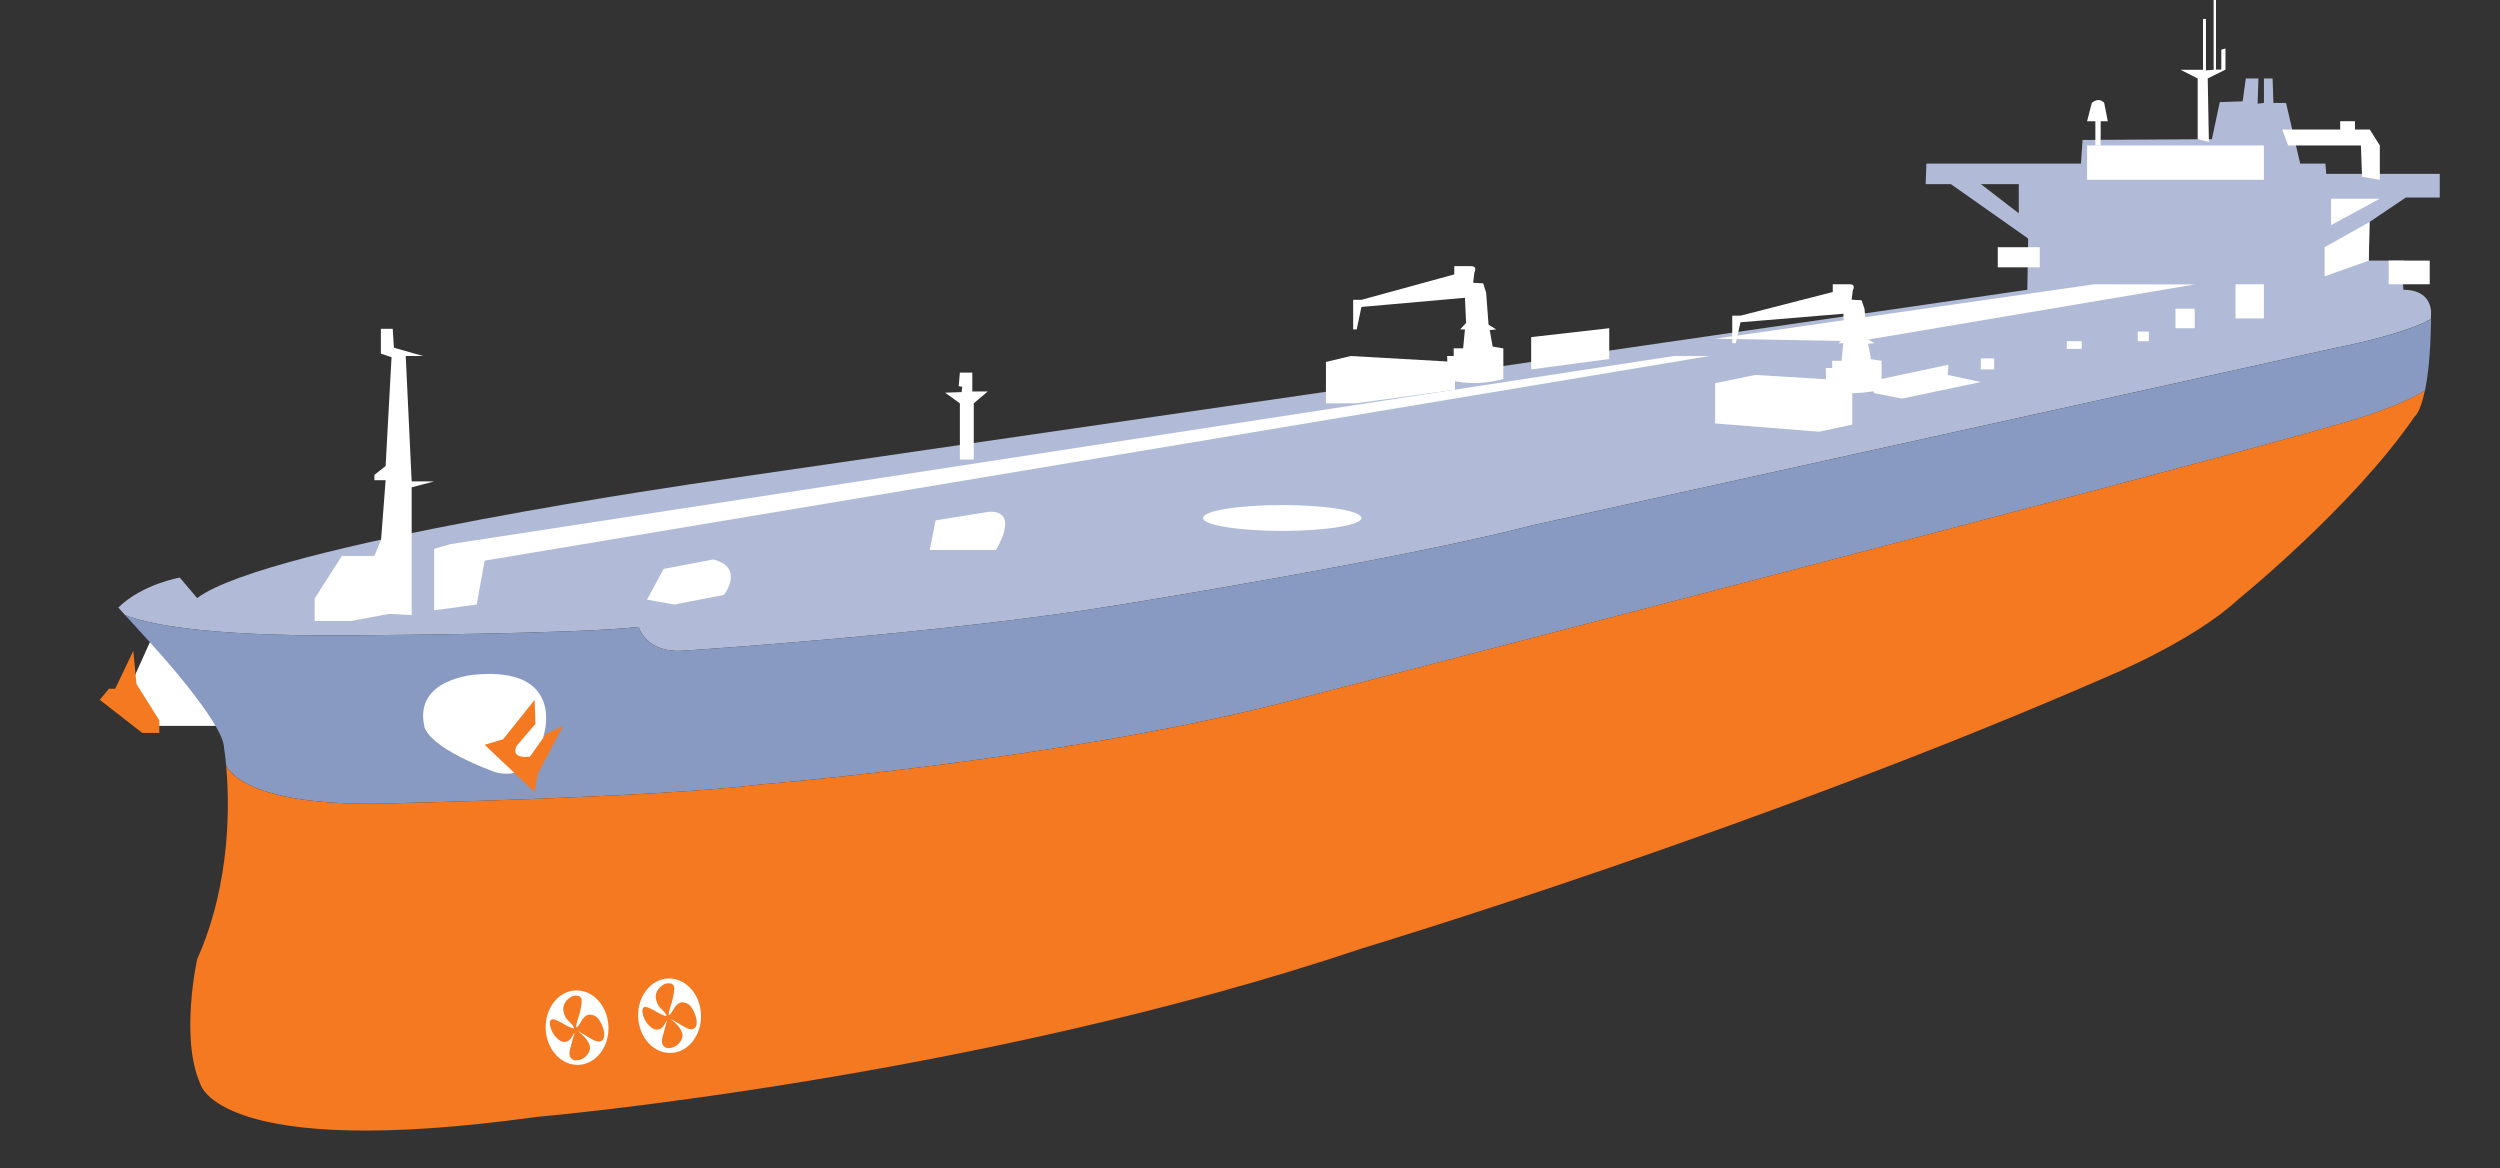 <?xml version="1.0" encoding="UTF-8"?>
<svg id="Layer_1" data-name="Layer 1" xmlns="http://www.w3.org/2000/svg" viewBox="0 0 851.49 397.82">
  <rect x="0" y="0" width="851.49" height="397.82" fill="#333333" stroke="none"/>
  <g>
    <path d="M51.04,218.75l-4.83,10.74-3.22,7.79,8.06,9.94h25.25s-21.75-29.01-25.25-28.47Z" style="fill: #fff;"/>
    <path d="M819.42,67.28h11.55v-8.06h-38.67l-.27-3.49h-8.59l-4.83-20.68h-4.3l-.27-8.33h-2.95v8.33l-2.15.27.27-8.6h-4.3l-1.07,7.79-7.79.27-2.69,12.62-44.05.27-.54,8.06h-52.64l-.27,6.98h8.59l26.32,18.53-.27,17.46-448.78,65.26s-150.4,21.48-174.57,39.75l-5.91-6.98s-12.7,2.15-20.95,10.2l2.37,2.61c10.76,4.06,34.05,7.51,83.03,6.79,0,0,71.71-.4,91.85-2.82,0,0,2.42,9.27,15.71,8.06,0,0,87.42-5.56,148.65-15.67,0,0,95.48-15.34,140.19-27.03l273.54-60.43s22.66-4.28,32.34-9.79c0-.45.01-.89.02-1.36,0,0,1.07-8.59-9.4-8.59l-.27-4.03.54-5.91h-12.08l.27-13.16,12.36-8.33ZM687.59,72.65l-12.92-9.94h12.92v9.94Z" style="fill: #b1bbd7;"/>
    <g>
      <path d="M522.11,178.87c-44.72,11.69-140.19,27.03-140.19,27.03-61.23,10.11-148.65,15.67-148.65,15.67-13.29,1.21-15.71-8.06-15.71-8.06-20.14,2.42-91.85,2.82-91.85,2.82-48.98.71-72.28-2.73-83.03-6.79l8.37,9.21s25.25,27.39,25.25,35.99c0,0,.37,2.16.73,5.91h0s4.65,15.04,58.9,12.89c0,0,88.09-1.94,123-6.34,0,0,99.91-8.16,176.72-27.5,0,0,302.95-78.42,360.42-95.07,0,0,20.08-5.38,29.87-11.61,1.03-4.95,1.91-12.61,2.08-24.36-9.68,5.51-32.34,9.79-32.34,9.79l-273.54,60.43Z" style="fill: #889ac2;"/>
      <path d="M435.63,239.7c-76.81,19.34-176.72,27.5-176.72,27.5-34.91,4.4-123,6.34-123,6.34-54.25,2.15-58.9-12.89-58.9-12.89h0c1.1,11.83,1.97,39.56-9.86,66.07,0,0-5.91,26.86,1.07,42.43,0,0,5.91,26.32,114.41,11.28,0,0,148.79-12.89,281.46-57.47,0,0,135.55-40.82,254.6-92.93,0,0,28.47-11.81,43.51-25.78,0,0,39.21-31.69,60.16-62.31,0,0,1.94-1.17,3.55-8.93-9.79,6.23-29.87,11.61-29.87,11.61-57.47,16.65-360.42,95.07-360.42,95.07Z" style="fill: #f47920;"/>
    </g>
    <path d="M185.33,249.9s6.98-22.83-23.37-20.14c0,0-20.95,1.34-17.46,17.46,0,0-.03,6.66,23.63,15.58,0,0,13.43,5.37,17.19-12.89Z" style="fill: #fff;"/>
    <path d="M182.1,238.36l-10.74,13.43-6.29,1.88,17.04,16.12,1.07-6.25,8.59-16.31-5.75,2.69-5.53,7.79s-6.71,1.07-4.57-3.63l6.44-7.53-.27-8.18Z" style="fill: #f47920;"/>
    <polygon points="46.48 232.98 45.4 221.68 39.23 234.59 37.08 234.59 33.98 238.36 48.46 249.64 54.26 249.64 54.26 245.34 46.48 232.98" style="fill: #f47920;"/>
    <polygon points="116.44 189.34 107.17 203.84 107.17 211.5 119.66 211.5 132.55 209.08 140.21 209.48 140.21 183.7 140.21 165.98 147.86 163.96 140.21 163.96 138.19 121.26 144.11 121.26 134.17 118.44 133.76 111.99 129.73 111.99 129.73 120.45 133.36 121.66 131.34 158.72 127.52 161.75 127.52 163.56 131.34 163.56 129.8 183.8 127.52 189.34 116.44 189.34" style="fill: #fff;"/>
    <polygon points="153.5 185.31 570.05 121.26 582.14 121.26 165.07 190.95 162.37 205.9 147.86 207.87 147.86 186.92 153.5 185.31" style="fill: #fff;"/>
    <path d="M242.94,190.55l-16.92,3.22-5.64,10.47,9.27,1.65,16.92-3.26s7.25-9.27-3.62-12.09Z" style="fill: #fff;"/>
    <path d="M318.67,177.25l-2.01,10.07h22.56s8.46-13.52-2.42-13.01l-18.13,2.93Z" style="fill: #fff;"/>
    <path d="M463.7,176.42c0,2.43-12.08,4.4-26.99,4.4s-26.99-1.97-26.99-4.4,12.08-4.4,26.99-4.4,26.99,1.97,26.99,4.4Z" style="fill: #fff;"/>
    <polygon points="597.85 127.7 584.15 130.52 584.15 144.22 619.6 147.04 630.88 144.62 630.88 129.72 597.85 127.7" style="fill: #fff;"/>
    <polygon points="326.93 126.9 331.16 126.9 331.16 131.13 331.16 133.34 336.4 133.34 331.66 137.37 331.66 156.51 326.93 156.51 326.93 137.37 321.89 133.75 327.53 133.55 327.74 131.73 326.53 131.53 326.93 126.9" style="fill: #fff;"/>
    <path d="M501.16,90.64h-5.84v2.82l-31.62,8.66h-2.82v10.07h1.21l1.61-7.65,9.06-.8,26.19-2.32.4,8.56-2.01,2.21h1.61l-.61,6.45h-3.22v2.62h-2.22l.2,7.86s7.25,3.02,18.93,0v-10.47l-3.63-.6-1.01-5.64,2.22-.2-2.62-1.64-.81-10.84-1.01-3.22-3.42-.2.4-3.42s1.21-2.21-1.01-2.21Z" style="fill: #fff;"/>
    <path d="M630.03,96.82h-5.8v2.63l-31.43,8.07h-2.8v9.38h1.2l1.6-7.13,9.01-.75,26.03-2.16.4,7.97-2,2.06h1.6l-.6,6.01h-3.2v2.44h-2.2l.2,7.32s7.21,2.81,18.82,0v-9.76l-3.6-.56-1-5.25,2.2-.19-2.6-1.53-.8-10.1-1-3-3.4-.19.4-3.19s1.2-2.06-1-2.06Z" style="fill: #fff;"/>
    <polygon points="451.61 123.27 451.61 137.37 461.89 137.37 495.55 132.72 495.55 123.27 460.07 121.26 451.61 123.27" style="fill: #fff;"/>
    <polygon points="521.51 114.81 521.51 125.82 548.1 122.27 548.1 111.79 521.51 114.81" style="fill: #fff;"/>
    <polygon points="713.27 96.82 584.14 115.37 632.9 116.22 747.51 96.88 713.27 96.82" style="fill: #fff;"/>
    <rect x="710.85" y="49.55" width="60.23" height="11.68" style="fill: #fff;"/>
    <polygon points="777.32 44.11 797.06 44.11 797.06 41.29 802.1 41.29 802.1 44.11 807.13 44.11 810.56 49.55 810.56 61.23 804.51 60.23 804.11 49.55 779.34 49.55 777.32 44.11" style="fill: #fff;"/>
    <polygon points="748.52 47.43 748.52 26.72 742.68 23.77 750.33 23.77 750.33 6.44 751.34 6.44 751.34 23.97 753.96 23.77 753.96 0 754.76 0 754.76 23.71 756.57 23.71 756.57 16.92 757.99 16.52 757.99 23.71 751.94 26.72 752.34 48.34 748.52 47.43" style="fill: #fff;"/>
    <path d="M712.46,35.05l-1.61,6.25h2.82s0,8.26,0,8.26h1.81v-8.26h2.42l-1.21-6.24s-1.61-2.21-4.23,0Z" style="fill: #fff;"/>
    <rect x="680.43" y="84.2" width="14.3" height="6.85" style="fill: #fff;"/>
    <rect x="813.58" y="88.76" width="13.97" height="8.06" style="fill: #fff;"/>
    <polygon points="638.4 133.92 647.8 135.76 674.66 130.12 663.38 127.7 663.65 124.21 636.52 129.99 638.4 133.92" style="fill: #fff;"/>
    <rect x="674.66" y="122.06" width="4.56" height="3.76" style="fill: #fff;"/>
    <rect x="703.93" y="116.22" width="5.1" height="2.59" style="fill: #fff;"/>
    <rect x="728.11" y="112.93" width="3.76" height="3.29" style="fill: #fff;"/>
    <rect x="740.96" y="105.14" width="6.55" height="6.65" style="fill: #fff;"/>
    <rect x="761.41" y="96.82" width="9.67" height="11.64" style="fill: #fff;"/>
    <polygon points="793.94 67.68 793.94 76.68 810.56 67.68 793.94 67.68" style="fill: #fff;"/>
    <polygon points="807.06 75.6 791.76 84.2 791.76 94.13 806.8 88.76 807.06 75.6" style="fill: #fff;"/>
    <path d="M207.24,349.56c.29,7-4.26,12.88-10.16,13.13-5.91.25-10.93-5.23-11.23-12.23-.29-7,4.26-12.88,10.16-13.13,5.91-.25,10.94,5.23,11.23,12.23Z" style="fill: #fff;"/>
    <path d="M238.75,345.5c.29,7-4.26,12.88-10.17,13.13-5.91.25-10.94-5.23-11.23-12.23-.29-7,4.26-12.88,10.17-13.13,5.91-.25,10.94,5.23,11.23,12.23Z" style="fill: #fff;"/>
  </g>
  <path d="M187.34,349.18s-.54-2.47,1.46-1.93c0,0,1.3.28,3.86,1.92,0,0,1.55.81,2.46,1.06.06.02.12.03.17.04.06-.13.15-.25.25-.34-.14-.22-.41-.6-.79-1.05-.31-.37-.69-.78-1.14-1.2,0,0-1.19-.97-1.58-2.75,0,0-.72-1.88.63-3.76.47-.65,1.18-1.3,2.27-1.87,0,0,3.27-1.07,3.21,1.72,0,0-.15,2.88-1.22,5.72,0,0-.67,2.01-.68,3.07.09.03.17.07.25.13.2-.19.54-.58,1.01-1.34,0,0,.45-.69.7-1.19,0,0,1.34-2.08,2.88-1.82,1.54.26,2.78.45,4.3,4.49,0,0,1.48,4.21-1.18,4.67,0,0-.91.29-3.47-1.31l-3.67-2.17s0,.06-.01.09c1.35,1.06,4.57,3.9,3.77,6.32,0,0-.56,2.21-2.85,3.12-.55.22-1.21.37-1.98.39,0,0-2.75-.2-1.87-3.69l1.48-5.48-.06-.22c-.28.48-.6,1.06-.75,1.35,0,0-1.24,2.6-3.86,1.41,0,0-2.95-1.64-3.59-5.38Z" style="fill: #f47920;"/>
  <path d="M218.86,344.98s-.54-2.47,1.46-1.93c0,0,1.3.28,3.86,1.92,0,0,1.55.81,2.45,1.06.06.02.12.03.17.04.06-.13.15-.25.25-.33-.14-.22-.41-.6-.79-1.06-.31-.37-.69-.78-1.14-1.2,0,0-1.19-.97-1.58-2.75,0,0-.72-1.88.63-3.76.47-.65,1.18-1.3,2.27-1.87,0,0,3.27-1.07,3.21,1.72,0,0-.16,2.88-1.22,5.73,0,0-.67,2.01-.68,3.07.09.03.17.07.25.13.2-.19.54-.58,1.01-1.34,0,0,.45-.69.7-1.19,0,0,1.34-2.07,2.88-1.82,1.54.26,2.78.45,4.3,4.49,0,0,1.48,4.21-1.18,4.67,0,0-.91.29-3.47-1.31l-3.67-2.17s0,.06-.01.08c1.35,1.06,4.57,3.9,3.77,6.33,0,0-.56,2.21-2.85,3.12-.55.22-1.21.37-1.98.39,0,0-2.75-.2-1.87-3.69l1.48-5.48-.06-.22c-.28.48-.6,1.06-.75,1.35,0,0-1.24,2.6-3.86,1.41,0,0-2.95-1.64-3.59-5.38Z" style="fill: #f47920;"/>
</svg>